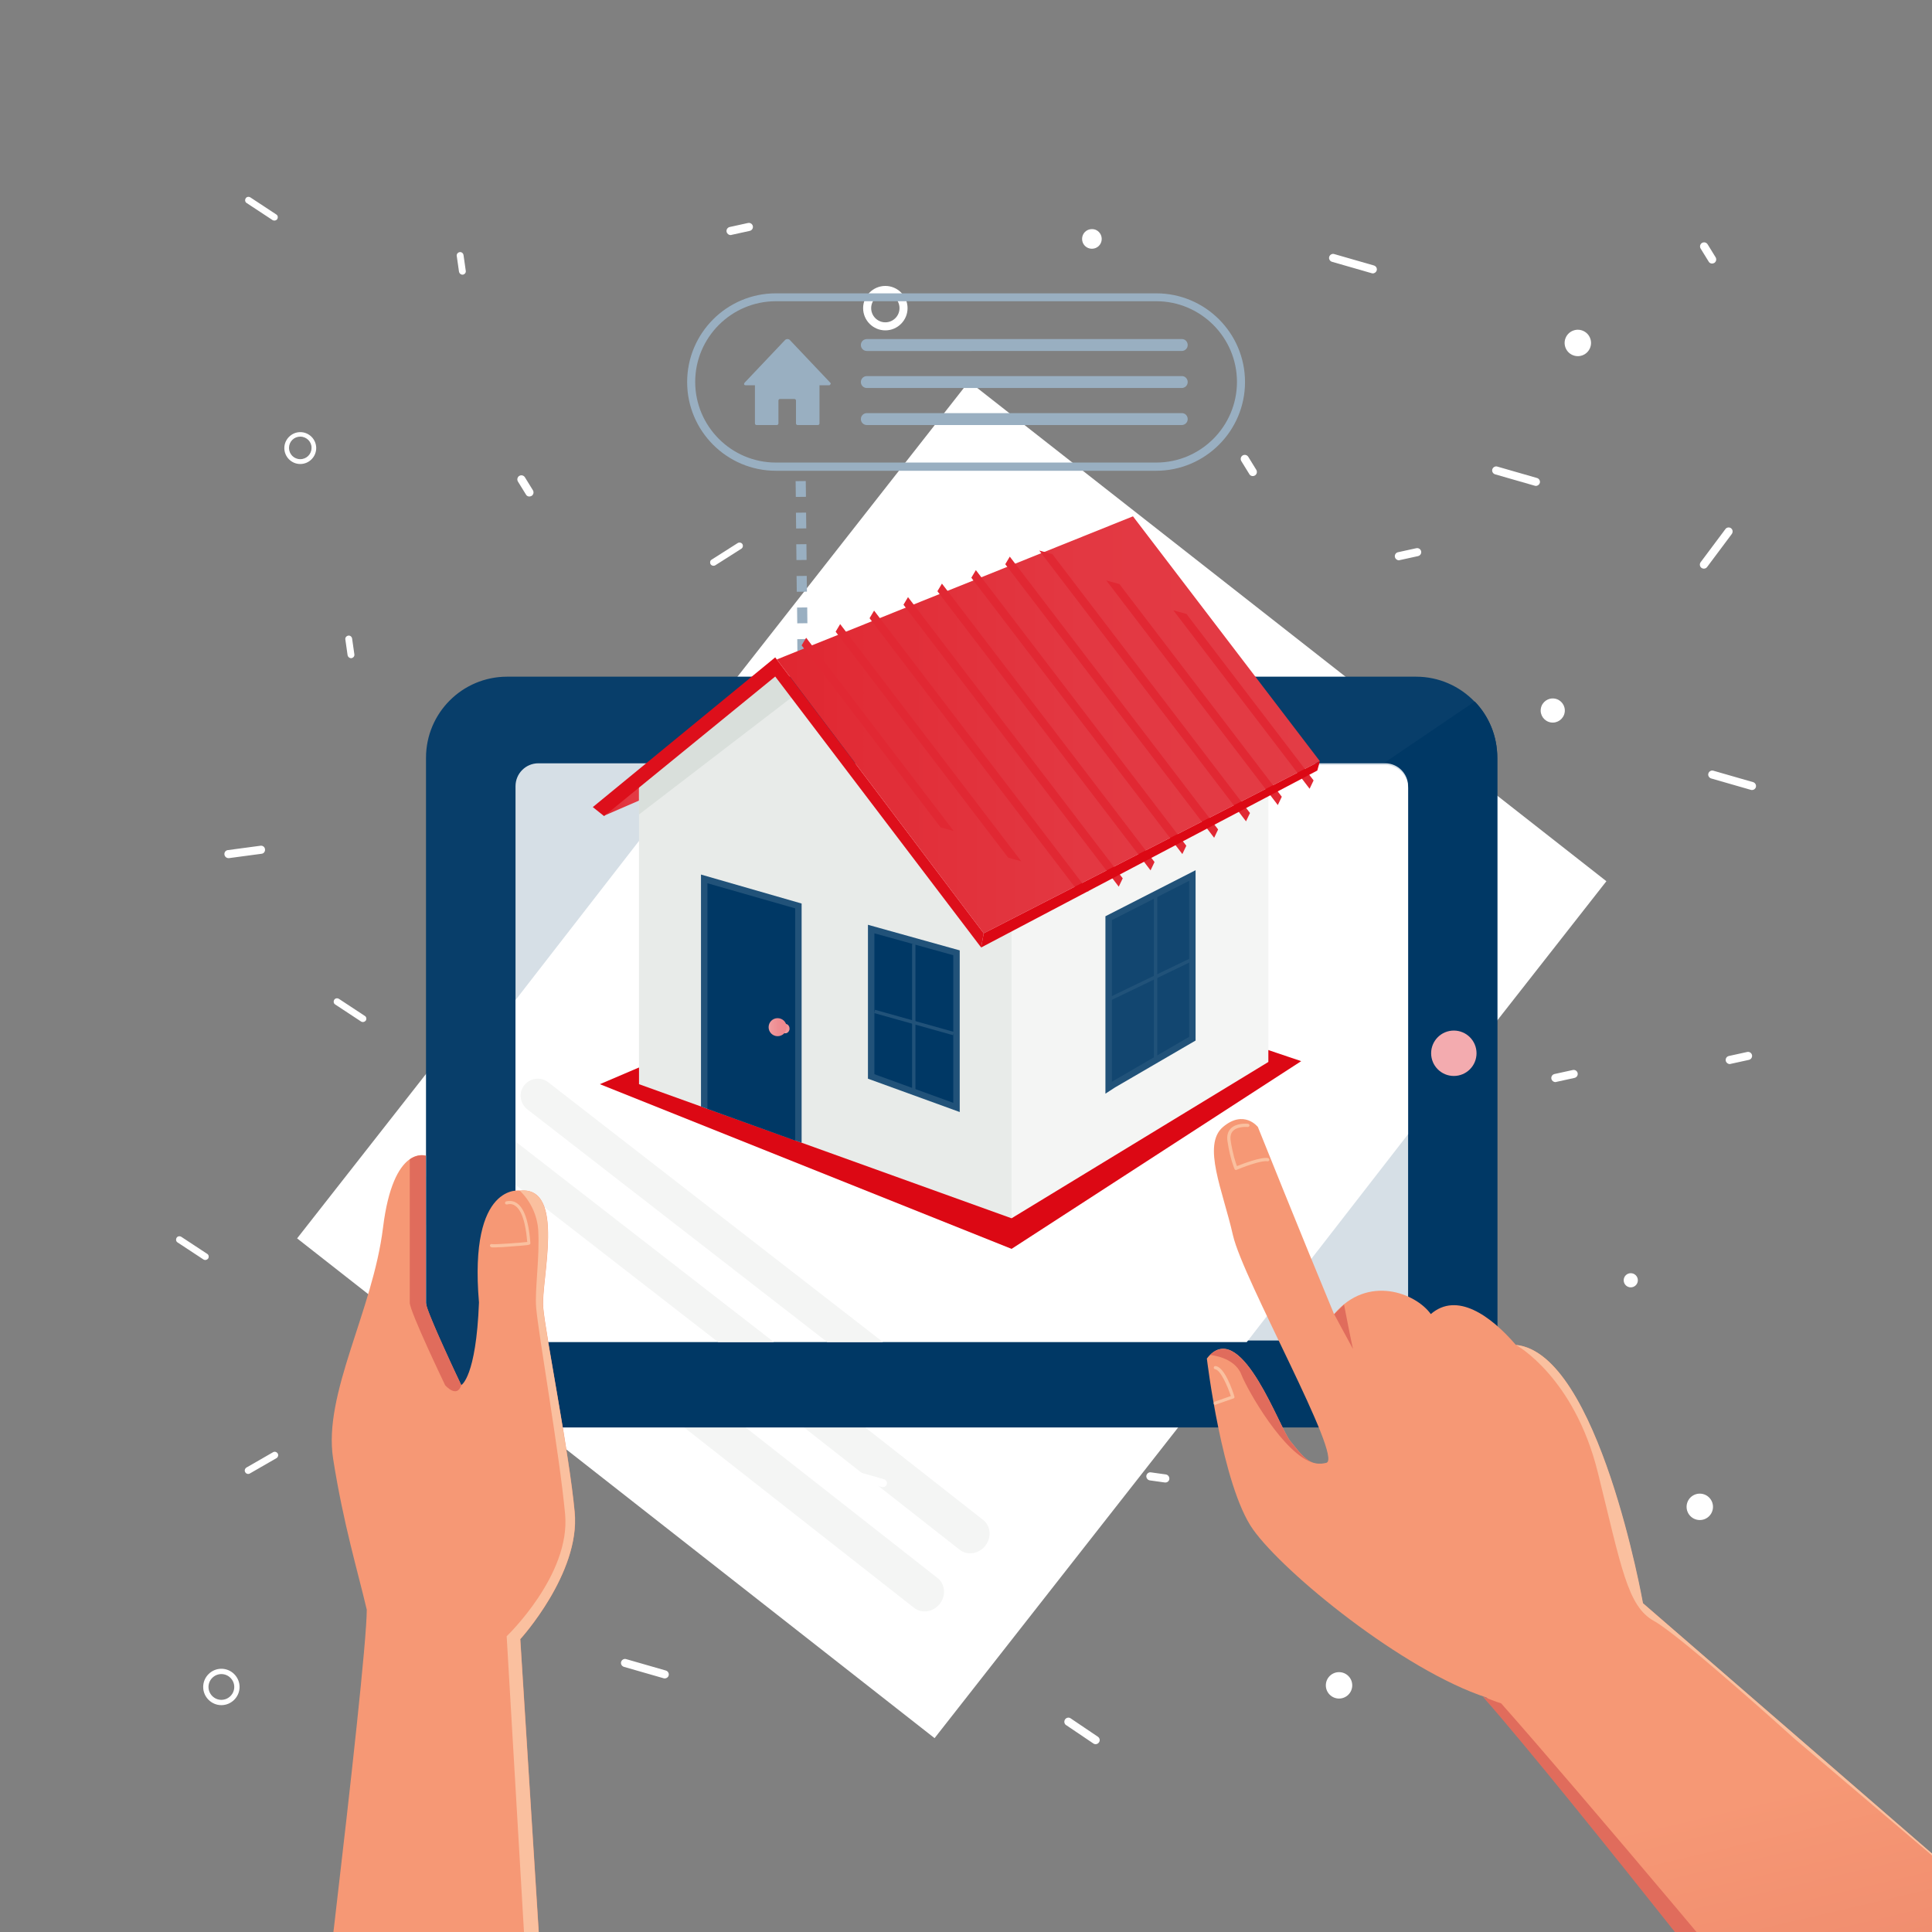 <?xml version="1.0" encoding="utf-8"?>
<!-- Generator: Adobe Illustrator 22.1.0, SVG Export Plug-In . SVG Version: 6.00 Build 0)  -->
<svg version="1.1" id="Illustration" xmlns="http://www.w3.org/2000/svg" xmlns:xlink="http://www.w3.org/1999/xlink" x="0px"
	 y="0px" viewBox="0 0 1200 1200" style="enable-background:new 0 0 1200 1200;" xml:space="preserve">
<rect x="0" y="0" width="1200" height="1200" fill="#808080" stroke="none"/>
<style type="text/css">
	.st0{fill:#FFFFFF;}
	.st1{fill:#F4F5F4;}
	.st2{fill:#083E6A;}
	.st3{fill:#003865;}
	.st4{fill:#D6DFE6;}
	.st5{fill:#F3ABAF;}
	.st6{clip-path:url(#SVGID_2_);}
	.st7{opacity:0;}
	.st8{clip-path:url(#SVGID_4_);fill:#F69875;}
	.st9{clip-path:url(#SVGID_4_);fill:#F69775;}
	.st10{clip-path:url(#SVGID_4_);fill:#F59774;}
	.st11{clip-path:url(#SVGID_4_);fill:#F59674;}
	.st12{clip-path:url(#SVGID_4_);fill:#F59574;}
	.st13{clip-path:url(#SVGID_4_);fill:#F49573;}
	.st14{clip-path:url(#SVGID_4_);fill:#F49473;}
	.st15{fill:#E06C5C;}
	.st16{fill:#FAC09F;}
	.st17{fill:url(#SVGID_5_);}
	.st18{fill:#99AFC1;}
	.st19{fill:#DC0814;}
	.st20{fill:url(#SVGID_6_);}
	.st21{fill:#E8EBE9;}
	.st22{fill:#D9DFDB;}
	.st23{clip-path:url(#XMLID_4_);fill:#E12833;}
	.st24{fill:#DD0F1B;}
	.st25{fill:#215279;}
	.st26{fill:#124670;}
	.st27{fill:url(#SVGID_7_);}
	.st28{fill:url(#SVGID_8_);}
	.st29{fill:none;}
</style>
<g>
	
		<rect x="253" y="407" transform="matrix(0.617 -0.787 0.787 0.617 -291.869 717.171)" class="st0" width="676.3" height="503.1"/>
	<g>
		<path class="st1" d="M612,960.1c-4,5.1-11.1,6.2-15.9,2.5L276.8,712c-4.8-3.7-5.4-10.9-1.4-16l0,0c4-5.1,11.1-6.2,15.9-2.5
			l319.4,250.6C615.4,947.8,616,955,612,960.1L612,960.1z"/>
		<path class="st1" d="M583.7,996.2c-4,5.1-11.1,6.2-15.9,2.5L248.5,748.1c-4.8-3.7-5.4-10.9-1.4-16l0,0c4-5.1,11.1-6.2,15.9-2.5
			l319.4,250.6C587.1,983.9,587.7,991.1,583.7,996.2L583.7,996.2z"/>
	</g>
</g>
<g>
	<path class="st0" d="M580.2,715.6c-7.6,0-13.8-6.2-13.8-13.8s6.2-13.8,13.8-13.8c7.6,0,13.8,6.2,13.8,13.8S587.8,715.6,580.2,715.6
		z M580.2,693c-4.8,0-8.8,3.9-8.8,8.8c0,4.8,3.9,8.8,8.8,8.8c4.8,0,8.8-3.9,8.8-8.8C588.9,696.9,585,693,580.2,693z"/>
	<path class="st0" d="M549.9,205.2c-7.6,0-13.8-6.2-13.8-13.8c0-7.6,6.2-13.8,13.8-13.8c7.6,0,13.8,6.2,13.8,13.8
		C563.7,199,557.5,205.2,549.9,205.2z M549.9,182.6c-4.8,0-8.8,3.9-8.8,8.8c0,4.8,3.9,8.8,8.8,8.8c4.8,0,8.8-3.9,8.8-8.8
		C558.7,186.5,554.7,182.6,549.9,182.6z"/>
	<path class="st0" d="M536.1,1026.4c-7.6,0-13.8-6.2-13.8-13.8c0-7.6,6.2-13.8,13.8-13.8c7.6,0,13.8,6.2,13.8,13.8
		C549.9,1020.2,543.7,1026.4,536.1,1026.4z M536.1,1003.8c-4.8,0-8.8,3.9-8.8,8.8c0,4.8,3.9,8.8,8.8,8.8c4.8,0,8.8-3.9,8.8-8.8
		C544.8,1007.8,540.9,1003.8,536.1,1003.8z"/>
	<path class="st0" d="M1088.2,490.7c-0.2,0-0.5,0-0.7-0.1l-24.7-7.1c-1.3-0.4-2.1-1.8-1.7-3.1c0.4-1.3,1.8-2.1,3.1-1.7l24.7,7.1
		c1.3,0.4,2.1,1.8,1.7,3.1C1090.3,490,1089.3,490.7,1088.2,490.7z"/>
	<path class="st0" d="M954,301.8c-0.2,0-0.5,0-0.7-0.1l-24.7-7.1c-1.3-0.4-2.1-1.8-1.7-3.1c0.4-1.3,1.8-2.1,3.1-1.7l24.7,7.1
		c1.3,0.4,2.1,1.8,1.7,3.1C956.1,301,955.1,301.8,954,301.8z"/>
	<path class="st0" d="M852.7,169.8c-0.2,0-0.5,0-0.7-0.1l-24.7-7.1c-1.3-0.4-2.1-1.8-1.7-3.1c0.4-1.3,1.8-2.1,3.1-1.7l24.7,7.1
		c1.3,0.4,2.1,1.8,1.7,3.1C854.8,169,853.8,169.8,852.7,169.8z"/>
	<path class="st0" d="M548.4,923.7c-0.2,0-0.5,0-0.7-0.1l-24.7-7.1c-1.3-0.4-2.1-1.8-1.7-3.1c0.4-1.3,1.8-2.1,3.1-1.7l24.7,7.1
		c1.3,0.4,2.1,1.8,1.7,3.1C550.5,923,549.5,923.7,548.4,923.7z"/>
	<path class="st0" d="M412.9,1042.5c-0.2,0-0.5,0-0.7-0.1l-24.7-7.1c-1.3-0.4-2.1-1.8-1.7-3.1c0.4-1.3,1.8-2.1,3.1-1.7l24.7,7.1
		c1.3,0.4,2.1,1.8,1.7,3.1C415,1041.8,414,1042.5,412.9,1042.5z"/>
	<path class="st0" d="M1076,331c-0.1,0.2-0.2,0.4-0.3,0.6l-15.4,20.6c-0.8,1.1-2.4,1.3-3.5,0.5c-1.1-0.8-1.3-2.4-0.5-3.5l15.4-20.6
		c0.8-1.1,2.4-1.3,3.5-0.5C1076.1,328.8,1076.4,330,1076,331z"/>
	<circle class="st0" cx="1012.9" cy="795.2" r="4.4"/>
	
		<ellipse transform="matrix(0.23 -0.973 0.973 0.23 -97.185 1747.977)" class="st0" cx="1055.7" cy="935.4" rx="8.2" ry="8.2"/>
	<ellipse transform="matrix(0.943 -0.333 0.333 0.943 -15.184 338.115)" class="st0" cx="980" cy="213.4" rx="8.2" ry="8.2"/>
	<path class="st0" d="M684.3,148.4c0,3.4-2.7,6.1-6.1,6.1c-3.4,0-6.1-2.7-6.1-6.1s2.7-6.1,6.1-6.1
		C681.5,142.2,684.3,145,684.3,148.4z"/>
	<circle class="st0" cx="831.7" cy="1046.8" r="8.2"/>
	
		<ellipse transform="matrix(0.16 -0.987 0.987 0.16 374.788 1322.5)" class="st0" cx="964.3" cy="441.1" rx="7.5" ry="7.5"/>
	<path class="st0" d="M583.5,817.1c0,1.9-1.5,3.4-3.4,3.4c-1.9,0-3.4-1.5-3.4-3.4s1.5-3.4,3.4-3.4
		C582,813.7,583.5,815.2,583.5,817.1z"/>
	<path class="st0" d="M689.8,782.5c-1.2,0-2.3-0.9-2.5-2.2c-0.2-1.4,0.8-2.7,2.2-2.8l20.2-2.7c1.4-0.2,2.7,0.8,2.8,2.2
		c0.2,1.4-0.8,2.7-2.2,2.8l-20.2,2.7C690,782.5,689.9,782.5,689.8,782.5z"/>
	<path class="st0" d="M141.9,533c-1.2,0-2.3-0.9-2.5-2.2c-0.2-1.4,0.8-2.7,2.2-2.8l20.2-2.7c1.4-0.2,2.7,0.8,2.8,2.2
		c0.2,1.4-0.8,2.7-2.2,2.8l-20.2,2.7C142.2,533,142.1,533,141.9,533z"/>
	<path class="st0" d="M661.9,1071.3c-0.9-0.8-1.1-2.2-0.4-3.3c0.8-1.2,2.4-1.5,3.5-0.7l16.9,11.4c1.2,0.8,1.5,2.4,0.7,3.5
		c-0.8,1.2-2.4,1.5-3.5,0.7l-16.9-11.4C662.1,1071.5,662,1071.4,661.9,1071.3z"/>
	<path class="st0" d="M966.1,672.1c-1.2,0-2.2-0.8-2.5-2c-0.3-1.4,0.6-2.7,1.9-3l11.4-2.5c1.4-0.3,2.7,0.6,3,1.9
		c0.3,1.4-0.6,2.7-1.9,3l-11.4,2.5C966.4,672.1,966.3,672.1,966.1,672.1z"/>
	<path class="st0" d="M1074.4,660.9c-1.2,0-2.2-0.8-2.5-2c-0.3-1.4,0.6-2.7,1.9-3l11.4-2.5c1.4-0.3,2.7,0.6,3,1.9
		c0.3,1.4-0.6,2.7-1.9,3l-11.4,2.5C1074.7,660.9,1074.6,660.9,1074.4,660.9z"/>
	<path class="st0" d="M723.9,920.8c-0.1,0-0.2,0-0.4,0l-9.3-1.3c-1.4-0.2-2.3-1.5-2.2-2.8c0.2-1.4,1.5-2.4,2.8-2.2l9.3,1.3
		c1.4,0.2,2.3,1.5,2.2,2.8C726.2,919.9,725.1,920.8,723.9,920.8z"/>
	<path class="st0" d="M868.9,348c-1.2,0-2.2-0.8-2.5-2c-0.3-1.4,0.6-2.7,1.9-3l11.4-2.5c1.4-0.3,2.7,0.6,3,1.9
		c0.3,1.4-0.6,2.7-1.9,3l-11.4,2.5C869.3,348,869.1,348,868.9,348z"/>
	<path class="st0" d="M453.8,146c-1.2,0-2.2-0.8-2.5-2c-0.3-1.4,0.6-2.7,1.9-3l11.4-2.5c1.4-0.3,2.7,0.6,3,1.9
		c0.3,1.4-0.6,2.7-1.9,3l-11.4,2.5C454.2,146,454,146,453.8,146z"/>
	<path class="st0" d="M778.1,295.7c-0.8,0-1.7-0.4-2.1-1.2l-5-8.1c-0.7-1.2-0.4-2.7,0.8-3.5c1.2-0.7,2.7-0.4,3.5,0.8l5,8.1
		c0.7,1.2,0.4,2.7-0.8,3.5C779,295.6,778.6,295.7,778.1,295.7z"/>
	<path class="st0" d="M328.8,308.4c-0.8,0-1.7-0.4-2.1-1.2l-5-8.1c-0.7-1.2-0.4-2.7,0.8-3.5c1.2-0.7,2.7-0.4,3.5,0.8l5,8.1
		c0.7,1.2,0.4,2.7-0.8,3.5C329.7,308.2,329.3,308.4,328.8,308.4z"/>
	<path class="st0" d="M1063.4,163.7c-0.8,0-1.7-0.4-2.1-1.2l-5-8.1c-0.7-1.2-0.4-2.7,0.8-3.5c1.2-0.7,2.7-0.4,3.5,0.8l5,8.1
		c0.7,1.2,0.4,2.7-0.8,3.5C1064.4,163.5,1063.9,163.7,1063.4,163.7z"/>
	<path class="st0" d="M137.5,1059.1c-6.2,0-11.3-5.1-11.3-11.3c0-6.2,5.1-11.3,11.3-11.3c6.2,0,11.3,5.1,11.3,11.3
		C148.8,1054,143.7,1059.1,137.5,1059.1z M137.5,1039.8c-4.4,0-8,3.6-8,8c0,4.4,3.6,8,8,8c4.4,0,8-3.6,8-8
		C145.5,1043.4,141.9,1039.8,137.5,1039.8z"/>
	<path class="st0" d="M186.5,288.2c-5.5,0-9.9-4.5-9.9-9.9s4.5-9.9,9.9-9.9c5.5,0,9.9,4.5,9.9,9.9S192,288.2,186.5,288.2z
		 M186.5,271.2c-3.9,0-7,3.1-7,7c0,3.9,3.1,7,7,7c3.9,0,7-3.1,7-7C193.6,274.4,190.4,271.2,186.5,271.2z"/>
	<path class="st0" d="M127.5,782.6c-0.4,0-0.8-0.1-1.1-0.3l-16.1-10.6c-1-0.6-1.2-1.9-0.6-2.9c0.6-1,1.9-1.2,2.9-0.6l16.1,10.6
		c1,0.6,1.2,1.9,0.6,2.9C128.8,782.3,128.1,782.6,127.5,782.6z"/>
	<path class="st0" d="M225.4,634.8c-0.4,0-0.8-0.1-1.1-0.3l-16.1-10.6c-1-0.6-1.2-1.9-0.6-2.9c0.6-1,1.9-1.2,2.9-0.6l16.1,10.6
		c1,0.6,1.2,1.9,0.6,2.9C226.7,634.5,226,634.8,225.4,634.8z"/>
	<path class="st0" d="M423.9,525.3c-1,0-1.9-0.8-2.1-1.8l-1.4-9.8c-0.2-1.1,0.6-2.2,1.8-2.4c1.1-0.2,2.2,0.6,2.4,1.8l1.4,9.8
		c0.2,1.1-0.6,2.2-1.8,2.4C424.1,525.3,424,525.3,423.9,525.3z"/>
	<path class="st0" d="M218,408.8c-1,0-1.9-0.8-2.1-1.8l-1.4-9.8c-0.2-1.1,0.6-2.2,1.8-2.4c1.1-0.2,2.2,0.6,2.4,1.8l1.4,9.8
		c0.2,1.1-0.6,2.2-1.8,2.4C218.2,408.8,218.1,408.8,218,408.8z"/>
	<path class="st0" d="M594.7,339.8c-1,0-1.9-0.8-2.1-1.8l-1.4-9.8c-0.2-1.1,0.6-2.2,1.8-2.4c1.1-0.2,2.2,0.6,2.4,1.8l1.4,9.8
		c0.2,1.1-0.6,2.2-1.8,2.4C594.9,339.8,594.8,339.8,594.7,339.8z"/>
	<path class="st0" d="M287.2,170.6c-1,0-1.9-0.8-2.1-1.8l-1.4-9.8c-0.2-1.1,0.6-2.2,1.8-2.4c1.1-0.2,2.2,0.6,2.4,1.8l1.4,9.8
		c0.2,1.1-0.6,2.2-1.8,2.4C287.4,170.6,287.3,170.6,287.2,170.6z"/>
	<path class="st0" d="M154.1,915.5c-0.7,0-1.4-0.4-1.8-1.1c-0.6-1-0.2-2.3,0.8-2.9l16.5-9.5c1-0.6,2.3-0.2,2.9,0.8
		c0.6,1,0.2,2.3-0.8,2.9l-16.5,9.5C154.9,915.4,154.5,915.5,154.1,915.5z"/>
	<path class="st0" d="M568,510.8c-0.4,0-0.8-0.1-1.1-0.3l-16.1-10.6c-1-0.6-1.2-1.9-0.6-2.9c0.6-1,1.9-1.2,2.9-0.6l16.1,10.6
		c1,0.6,1.2,1.9,0.6,2.9C569.4,510.5,568.7,510.8,568,510.8z"/>
	<path class="st0" d="M441.2,348.5c0.2-0.4,0.4-0.7,0.8-0.9l16.2-10.3c1-0.6,2.3-0.3,2.9,0.6c0.6,1,0.3,2.3-0.6,2.9l-16.2,10.3
		c-1,0.6-2.3,0.3-2.9-0.6C441,349.9,441,349.2,441.2,348.5z"/>
	<path class="st0" d="M170.4,137c-0.4,0-0.8-0.1-1.1-0.3l-16.1-10.6c-1-0.6-1.2-1.9-0.6-2.9c0.6-1,1.9-1.2,2.9-0.6l16.1,10.6
		c1,0.6,1.2,1.9,0.6,2.9C171.8,136.7,171.1,137,170.4,137z"/>
	<path class="st0" d="M501.2,595.3c-0.7,0-1.4-0.4-1.8-1.1c-0.6-1-0.2-2.3,0.8-2.9l16.5-9.5c1-0.6,2.3-0.2,2.9,0.8
		c0.6,1,0.2,2.3-0.8,2.9l-16.5,9.5C502,595.2,501.6,595.3,501.2,595.3z"/>
</g>
<g>
	<path class="st2" d="M930,470.7v365.5c0,27.9-22.6,50.4-50.4,50.4H315.1c-8.9,0-17.3-2.3-24.5-6.3c-5-2.8-9.5-6.4-13.3-10.7
		c-7.9-8.9-12.7-20.6-12.7-33.4V470.7c0-27.9,22.6-50.4,50.4-50.4h564.5c14.3,0,27.1,5.9,36.3,15.4C924.7,444.7,930,457.1,930,470.7
		z"/>
	<path class="st3" d="M930,470.7v365.5c0,27.9-22.6,50.4-50.4,50.4H315.1c-8.9,0-17.3-2.3-24.5-6.3c-5-2.8-9.5-6.4-13.3-10.7
		l54.6-37.1l527.5-358.4l56.6-38.4C924.7,444.7,930,457.1,930,470.7z"/>
	<path class="st4" d="M860.4,474.1h-526c-7.9,0-14.2,6.4-14.2,14.2v330.1c0,7.9,6.4,14.2,14.2,14.2h526c7.9,0,14.2-6.4,14.2-14.2
		V488.3C874.6,480.5,868.2,474.1,860.4,474.1z"/>
	<circle class="st5" cx="903" cy="654.2" r="14.1"/>
</g>
<g>
	<defs>
		<path id="SVGID_1_" d="M860.4,475.1h-526c-7.9,0-14.2,6.4-14.2,14.2v330.1c0,7.9,6.4,14.2,14.2,14.2h526c7.9,0,14.2-6.4,14.2-14.2
			V489.4C874.6,481.5,868.2,475.1,860.4,475.1z"/>
	</defs>
	<clipPath id="SVGID_2_">
		<use xlink:href="#SVGID_1_"  style="overflow:visible;"/>
	</clipPath>
	<g class="st6">
		<g>
			
				<rect x="277.8" y="410.9" transform="matrix(0.613 -0.79 0.79 0.613 -284.429 730.153)" class="st0" width="651.1" height="489.1"/>
		</g>
		<g>
			<g>
				<path class="st1" d="M654.2,929.1c-3.6,4.6-10.3,5.5-14.9,1.9L327.5,689c-4.6-3.6-5.5-10.3-1.9-14.9l0,0
					c3.6-4.6,10.3-5.5,14.9-1.9l311.8,242C656.9,917.8,657.8,924.5,654.2,929.1L654.2,929.1z"/>
			</g>
			<g>
				<path class="st1" d="M628.7,961.9c-3.6,4.6-10.3,5.5-14.9,1.9L302,721.8c-4.6-3.6-5.5-10.3-1.9-14.9l0,0
					c3.6-4.6,10.3-5.5,14.9-1.9l311.8,242C631.5,950.6,632.3,957.3,628.7,961.9L628.7,961.9z"/>
			</g>
		</g>
		<g class="st7">
			<g>
				<path class="st1" d="M676.7,836.7l-237.1-184L570.5,484l237.1,184L676.7,836.7z M456.6,650.5l218,169.2l116.1-149.6L572.7,501
					L456.6,650.5z"/>
			</g>
			<g>
				<path class="st1" d="M841.2,707.1L524.4,461.2l248.9,6.3L841.2,707.1z M560.8,474.2L819.6,675l-55.4-195.6L560.8,474.2z"/>
			</g>
		</g>
	</g>
</g>
<g>
	<g>
		<g>
			<defs>
				<path id="SVGID_3_" d="M346.7,1390.9l-23.5-372.8c0,0,37.3-41,33.8-78.8c-3.5-37.8-18.2-110.6-19.6-127.3
					c-1.4-16.8,14.2-75.1-14.2-72.5c0,0-32.1-5.5-25.7,69.5c-1.8,46.7-11,51.3-11,51.3s-22-45.7-22-51.3v-91.2
					c0,0-20.2-7.2-26.6,44.7c-6.4,51.9-37.3,103.2-31,143.5c6.3,40.3,15.4,70.3,20.9,93.8c0,37.2-39.9,359.6-39.9,359.6
					L346.7,1390.9z"/>
			</defs>
			<clipPath id="SVGID_4_">
				<use xlink:href="#SVGID_3_"  style="overflow:visible;"/>
			</clipPath>
			<polygon class="st8" points="360.5,1382 349.8,1390.9 320.4,1390.9 188,1232.2 188,755.1 241.2,710.7 360.5,710.7 			"/>
			<polygon class="st8" points="302.8,1390.9 188,1253.3 188,1232.2 320.4,1390.9 			"/>
			<polygon class="st8" points="285.1,1390.9 188,1274.5 188,1253.3 302.8,1390.9 			"/>
			<polygon class="st9" points="267.5,1390.9 188,1295.7 188,1274.5 285.1,1390.9 			"/>
			<polygon class="st10" points="249.8,1390.9 188,1316.8 188,1295.7 267.5,1390.9 			"/>
			<polygon class="st11" points="232.2,1390.9 188,1338 188,1316.8 249.8,1390.9 			"/>
			<polygon class="st12" points="214.5,1390.9 188,1359.2 188,1338 232.2,1390.9 			"/>
			<polygon class="st13" points="196.9,1390.9 188,1380.3 188,1359.2 214.5,1390.9 			"/>
			<polygon class="st14" points="188,1380.3 196.9,1390.9 188,1390.9 			"/>
		</g>
	</g>
	<g>
		<g>
			<path class="st15" d="M254.5,809.1c0,5.5,22,51.3,22,51.3s7.3,8.4,10,0c-6.5-13.8-22-47.4-22-51.3v-91.2c0,0-4.5-1.6-10,2.2
				V809.1z"/>
		</g>
		<g>
			<path class="st16" d="M356.9,939.3c-3.5-37.8-18.2-110.6-19.6-127.3c-1.4-16.8,14.2-75.1-14.2-72.5c0,0-0.3,0,0.3,0.6
				c6.4,6.4,10.3,15,10.9,24c1,16.7-2.2,37.2-1.3,47.9c1.4,16.8,14.5,90.7,18,128.5c3.5,37.8-36.3,75.8-36.3,75.8l21.8,372.6l10.1,2
				l-23.5-372.8C323.2,1018.1,360.5,977.1,356.9,939.3z"/>
		</g>
	</g>
	<g>
		<path class="st16" d="M306.9,774.8c-0.8,0-1.4,0-1.7-0.1c-0.6-0.2-0.9-0.7-0.9-1c0-0.6,0.4-1,1-1c0.2,0,0.3,0,0.5,0.1
			c2.1,0.2,17.9-0.9,21.7-1.4c0-0.2,0-0.4-0.1-0.6c-0.4-4.4-1.6-17.8-7.3-21.8c-1.5-1.1-3.2-1.4-5.2-0.9c-0.5,0.1-1.1-0.2-1.2-0.7
			c-0.1-0.5,0.2-1.1,0.7-1.2c2.5-0.6,4.8-0.2,6.8,1.2c6.4,4.5,7.7,18.6,8.1,23.2c0,0.5,0.1,1,0.1,1.2c0.1,0.3,0.1,0.6-0.1,0.8
			c-0.3,0.6-0.4,0.8-11.8,1.6C314.5,774.5,309.5,774.8,306.9,774.8z"/>
	</g>
</g>
<g>
	<g>
		<linearGradient id="SVGID_5_" gradientUnits="userSpaceOnUse" x1="1029.835" y1="1130.4" x2="1104.831" y2="1451.384">
			<stop  offset="0" style="stop-color:#F69875"/>
			<stop  offset="0.325" style="stop-color:#F18E6F"/>
			<stop  offset="0.877" style="stop-color:#E37360"/>
			<stop  offset="1" style="stop-color:#E06C5C"/>
		</linearGradient>
		<path class="st17" d="M1264.2,1206.9l-137,103.4c0,0-151-196.4-203.8-255.9c-52-17-125.8-77.3-145.1-104.4
			c-19.3-27.1-28.7-106.2-28.7-106.2c0.7-0.9,1.3-1.6,2-2.3c0,0,0,0,0,0c20.3-20,43.1,45.4,49.8,53.5c5,6,8.8,11.8,14.5,13.6
			c0,0,0.1,0,0.1,0c0.9,0.3,1.8,0.4,2.7,0.5c0.3,0,0.5,0,0.8,0h0.1c0.3,0,0.6,0,0.9,0c0.1,0,0.3,0,0.4,0c0.9-0.1,1.9-0.3,2.9-0.5
			c10.8-2.8-51.8-113.9-58-141.4c-6.2-27.5-19.3-56-6.2-67.2c13.1-11.1,21.7,0,21.7,0s27.1,67.6,47.3,116.2c21-24.8,50.8-13,60.1,0
			c16.2-14,37.1,0.9,52.8,19.1c51.3,5.1,78.8,160.4,78.8,160.4L1264.2,1206.9z"/>
	</g>
	<g>
		<path class="st15" d="M1140.5,1305.5l-13.3,4.9c0,0-152.2-195.3-206.3-256.7c3.9,1.6,7.8,3.1,11.5,4.3
			C978,1109.4,1109.1,1264.8,1140.5,1305.5z"/>
	</g>
	<g>
		<path class="st15" d="M816,908.7c-18.4-5.1-41-44.9-45-55c-4.3-11-19.4-12.1-19.4-12.1s0,0,0,0c20.3-20,43.1,45.4,49.8,53.5
			C806.4,901.1,810.2,906.9,816,908.7z"/>
	</g>
	<g>
		<path class="st16" d="M1264.2,1206.9l-149.8-127.1c0,0-70.6-63.9-87.1-73c-16.5-9.1-20.2-33.2-34.9-92.4
			c-14.7-59.2-50.7-79-50.7-79c51.3,5.1,78.8,160.4,78.8,160.4L1264.2,1206.9z"/>
	</g>
	<g>
		<path class="st16" d="M767.7,726.7c-0.4,0-0.7-0.2-0.9-0.6c-0.1-0.2-2.7-6.1-4.4-17.3c-0.5-3.3,0.2-5.9,2-7.8
			c3.6-3.8,10.5-3,10.8-3c0.5,0.1,0.9,0.6,0.9,1.1c-0.1,0.5-0.6,0.9-1.1,0.9c-0.1,0-6.2-0.6-9.1,2.4c-1.4,1.4-1.9,3.5-1.5,6.1
			c1.3,8.4,3.1,13.8,3.9,15.8c3.5-1.4,14.9-5.8,19.3-5c0.5,0.1,0.9,0.6,0.8,1.2c-0.1,0.5-0.6,0.9-1.2,0.8
			c-3.7-0.7-15.1,3.6-19.1,5.3C767.9,726.6,767.8,726.7,767.7,726.7z"/>
	</g>
	<g>
		<path class="st16" d="M754.8,872.6c-0.4,0-0.8-0.3-0.9-0.7c-0.2-0.5,0.1-1.1,0.6-1.3l10-3.5c-2.2-6.6-6.5-16.2-9.7-16.6
			c-0.5-0.1-1-0.5-0.9-1.1c0.1-0.6,0.5-1,1.1-0.9c5.7,0.5,10.8,15.8,11.7,18.9c0.2,0.5-0.1,1.1-0.6,1.2l-10.9,3.8
			C755,872.6,754.9,872.6,754.8,872.6z"/>
	</g>
	<g>
		<path class="st15" d="M828.7,816.3c0,0,12.2,22.7,11.7,21.5s-5.6-27.5-5.6-27.5L828.7,816.3z"/>
	</g>
</g>
<g>
	<g>
		
			<rect x="494.4" y="318.4" transform="matrix(1 -1.164319e-02 1.164319e-02 1 -3.731 5.815)" class="st18" width="6.3" height="9.8"/>
		
			<rect x="494.2" y="298.8" transform="matrix(1 -1.164282e-02 1.164282e-02 1 -3.502 5.811)" class="st18" width="6.3" height="9.8"/>
		
			<rect x="494.8" y="357.7" transform="matrix(1 -1.162712e-02 1.162712e-02 1 -4.182 5.815)" class="st18" width="6.3" height="9.8"/>
		
			<rect x="495.1" y="377.3" transform="matrix(1 -1.162731e-02 1.162731e-02 1 -4.41 5.819)" class="st18" width="6.3" height="9.8"/>
		
			<rect x="494.6" y="338" transform="matrix(1 -1.164319e-02 1.164319e-02 1 -3.959 5.819)" class="st18" width="6.3" height="9.8"/>
		<polygon class="st18" points="501.5,396.9 495.2,397 495.3,406.5 501.6,406.4 		"/>
	</g>
	<g>
		<path class="st18" d="M718.1,292.4H481.9c-30.4,0-55.1-24.7-55.1-55.1s24.7-55.1,55.1-55.1h236.3c30.4,0,55.1,24.7,55.1,55.1
			S748.5,292.4,718.1,292.4z M481.9,187.1c-27.6,0-50.1,22.5-50.1,50.1c0,27.6,22.5,50.1,50.1,50.1h236.3
			c27.6,0,50.1-22.5,50.1-50.1c0-27.6-22.5-50.1-50.1-50.1H481.9z"/>
	</g>
	<g>
		<path class="st18" d="M515.8,237.8l-25.2-26.6c-0.4-0.4-0.9-0.6-1.5-0.6c-0.6,0-1.1,0.2-1.5,0.6l-25.2,26.6
			c-0.2,0.3-0.3,0.6-0.2,1c0.1,0.3,0.5,0.5,0.8,0.5h5.9V263c0,0.6,0.5,1,1,1h12.6c0.6,0,1-0.5,1-1v-14.2c0-0.6,0.5-1,1-1h8.9
			c0.6,0,1,0.5,1,1V263c0,0.6,0.5,1,1,1h12.6c0.6,0,1-0.5,1-1v-23.7h5.9c0.4,0,0.7-0.2,0.8-0.5C516.1,238.4,516,238.1,515.8,237.8z"
			/>
		<g>
			<path class="st18" d="M737.7,214.3c0,2.1-1.7,3.7-3.7,3.7H538.4c-2.1,0-3.7-1.7-3.7-3.7l0,0c0-2.1,1.7-3.7,3.7-3.7H734
				C736,210.5,737.7,212.2,737.7,214.3L737.7,214.3z"/>
			<path class="st18" d="M737.7,237.3c0,2.1-1.7,3.7-3.7,3.7H538.4c-2.1,0-3.7-1.7-3.7-3.7l0,0c0-2.1,1.7-3.7,3.7-3.7H734
				C736,233.5,737.7,235.2,737.7,237.3L737.7,237.3z"/>
			<path class="st18" d="M737.7,260.3c0,2.1-1.7,3.7-3.7,3.7H538.4c-2.1,0-3.7-1.7-3.7-3.7l0,0c0-2.1,1.7-3.7,3.7-3.7H734
				C736,256.5,737.7,258.2,737.7,260.3L737.7,260.3z"/>
		</g>
	</g>
</g>
<g>
	<polygon class="st19" points="372.6,673.4 628.3,775.7 808.2,659.1 583.6,583.3 	"/>
	<linearGradient id="SVGID_6_" gradientUnits="userSpaceOnUse" x1="375.809" y1="493.635" x2="402.103" y2="493.635">
		<stop  offset="0" style="stop-color:#E02630"/>
		<stop  offset="0.172" style="stop-color:#E12D37"/>
		<stop  offset="0.564" style="stop-color:#E33842"/>
		<stop  offset="0.996" style="stop-color:#E33C45"/>
	</linearGradient>
	<polygon class="st20" points="375.8,506.4 402.1,495 399.8,480.9 	"/>
	<polygon class="st21" points="628.3,756.7 396.9,673.4 396.9,489.2 482.5,416 602.7,579.7 629.8,575.5 	"/>
	<polygon class="st1" points="628.3,574.1 628.3,756.7 787.8,659.6 787.8,489.2 	"/>
	<polygon class="st22" points="396.9,505.9 493.9,431.5 480.5,418 396.9,487.7 	"/>
	<g>
		<defs>
			<polygon id="XMLID_1_" points="819.8,472.8 703.7,320.7 482.5,409.6 611,579.7 			"/>
		</defs>
		<linearGradient id="XMLID_3_" gradientUnits="userSpaceOnUse" x1="482.529" y1="450.173" x2="819.806" y2="450.173">
			<stop  offset="0" style="stop-color:#E02630"/>
			<stop  offset="0.172" style="stop-color:#E12D37"/>
			<stop  offset="0.564" style="stop-color:#E33842"/>
			<stop  offset="0.996" style="stop-color:#E33C45"/>
		</linearGradient>
		<use xlink:href="#XMLID_1_"  style="overflow:visible;fill:url(#XMLID_3_);"/>
		<clipPath id="XMLID_4_">
			<use xlink:href="#XMLID_1_"  style="overflow:visible;"/>
		</clipPath>
		
			<rect x="564.9" y="370.1" transform="matrix(0.795 -0.607 0.607 0.795 -179.72 444.429)" class="st23" width="5.1" height="235.8"/>
		
			<rect x="584.8" y="360.1" transform="matrix(0.795 -0.607 0.607 0.795 -169.559 454.391)" class="st23" width="5.1" height="235.8"/>
		
			<rect x="604.6" y="350" transform="matrix(0.795 -0.607 0.607 0.795 -159.397 464.351)" class="st23" width="5.1" height="235.8"/>
		
			<rect x="624.4" y="340" transform="matrix(0.795 -0.607 0.607 0.795 -149.236 474.323)" class="st23" width="5.1" height="235.8"/>
		
			<rect x="644.2" y="329.9" transform="matrix(0.795 -0.607 0.607 0.795 -139.075 484.276)" class="st23" width="5.1" height="235.8"/>
		
			<rect x="664" y="319.9" transform="matrix(0.795 -0.607 0.607 0.795 -128.913 494.237)" class="st23" width="5.1" height="235.8"/>
		
			<rect x="683.8" y="309.8" transform="matrix(0.795 -0.607 0.607 0.795 -118.751 504.2)" class="st23" width="5.1" height="235.8"/>
		
			<rect x="703.7" y="299.8" transform="matrix(0.795 -0.607 0.607 0.795 -108.59 514.16)" class="st23" width="5.1" height="235.8"/>
		
			<rect x="723.5" y="289.7" transform="matrix(0.795 -0.607 0.607 0.795 -98.427 524.131)" class="st23" width="5.1" height="235.8"/>
		
			<rect x="743.3" y="279.7" transform="matrix(0.795 -0.607 0.607 0.795 -88.267 534.081)" class="st23" width="5.1" height="235.8"/>
	</g>
	<polygon class="st24" points="481.5,408.3 611,579.7 609.4,588.5 481.5,420.2 375.2,506.9 368.2,501.3 	"/>
	<polygon class="st19" points="611,579.7 819.8,472.8 818.2,478.6 609.4,588.5 	"/>
	<polygon class="st25" points="686.6,679.3 686.6,569.1 742.6,540.5 742.6,646.3 692.6,675.4 	"/>
	<polygon class="st26" points="690.6,571.5 738.6,547.1 738.6,644 690.6,671.9 	"/>
	<polygon class="st25" points="435.4,687.3 435.4,543.2 497.9,561.2 497.9,709.8 	"/>
	<polygon class="st3" points="493.9,705.2 493.9,564.2 439.4,548.6 439.4,688.7 493.9,708.4 	"/>
	<polygon class="st25" points="539.1,670 539.1,574.4 596.1,590.3 596.1,690.7 	"/>
	<polygon class="st3" points="543.1,579.7 592.1,593.3 592.1,685 543.1,667.2 	"/>
	<g>
		<rect x="566.5" y="586.3" class="st25" width="2.1" height="91.7"/>
	</g>
	<g>
		
			<rect x="566.5" y="609.7" transform="matrix(0.27 -0.963 0.963 0.27 -197.168 1010.146)" class="st25" width="2.1" height="50.9"/>
	</g>
	<linearGradient id="SVGID_7_" gradientUnits="userSpaceOnUse" x1="486.925" y1="639.579" x2="494.925" y2="632.579">
		<stop  offset="0" style="stop-color:#F19FA3"/>
		<stop  offset="0.189" style="stop-color:#F0979B"/>
		<stop  offset="0.572" style="stop-color:#EE8C91"/>
		<stop  offset="0.996" style="stop-color:#EE888E"/>
	</linearGradient>
	<path class="st27" d="M490.4,638.9c0,1.6-1.2,2.9-2.6,2.9c-1.5,0-2.6-1.3-2.6-2.9s1.2-2.9,2.6-2.9
		C489.2,635.9,490.4,637.2,490.4,638.9z"/>
	<linearGradient id="SVGID_8_" gradientUnits="userSpaceOnUse" x1="477.405" y1="637.985" x2="488.687" y2="637.985">
		<stop  offset="0" style="stop-color:#F19FA3"/>
		<stop  offset="0.189" style="stop-color:#F0979B"/>
		<stop  offset="0.572" style="stop-color:#EE8C91"/>
		<stop  offset="0.996" style="stop-color:#EE888E"/>
	</linearGradient>
	<circle class="st28" cx="483" cy="638" r="5.6"/>
	<g>
		<rect x="716.7" y="556.3" class="st25" width="2.1" height="101.3"/>
	</g>
	<g>
		
			<rect x="685.5" y="607.4" transform="matrix(0.901 -0.434 0.434 0.901 -193.236 370.177)" class="st25" width="57.7" height="2.1"/>
	</g>
</g>
<rect x="0" y="-0.3" class="st29" width="1200" height="1200.6"/>
</svg>
